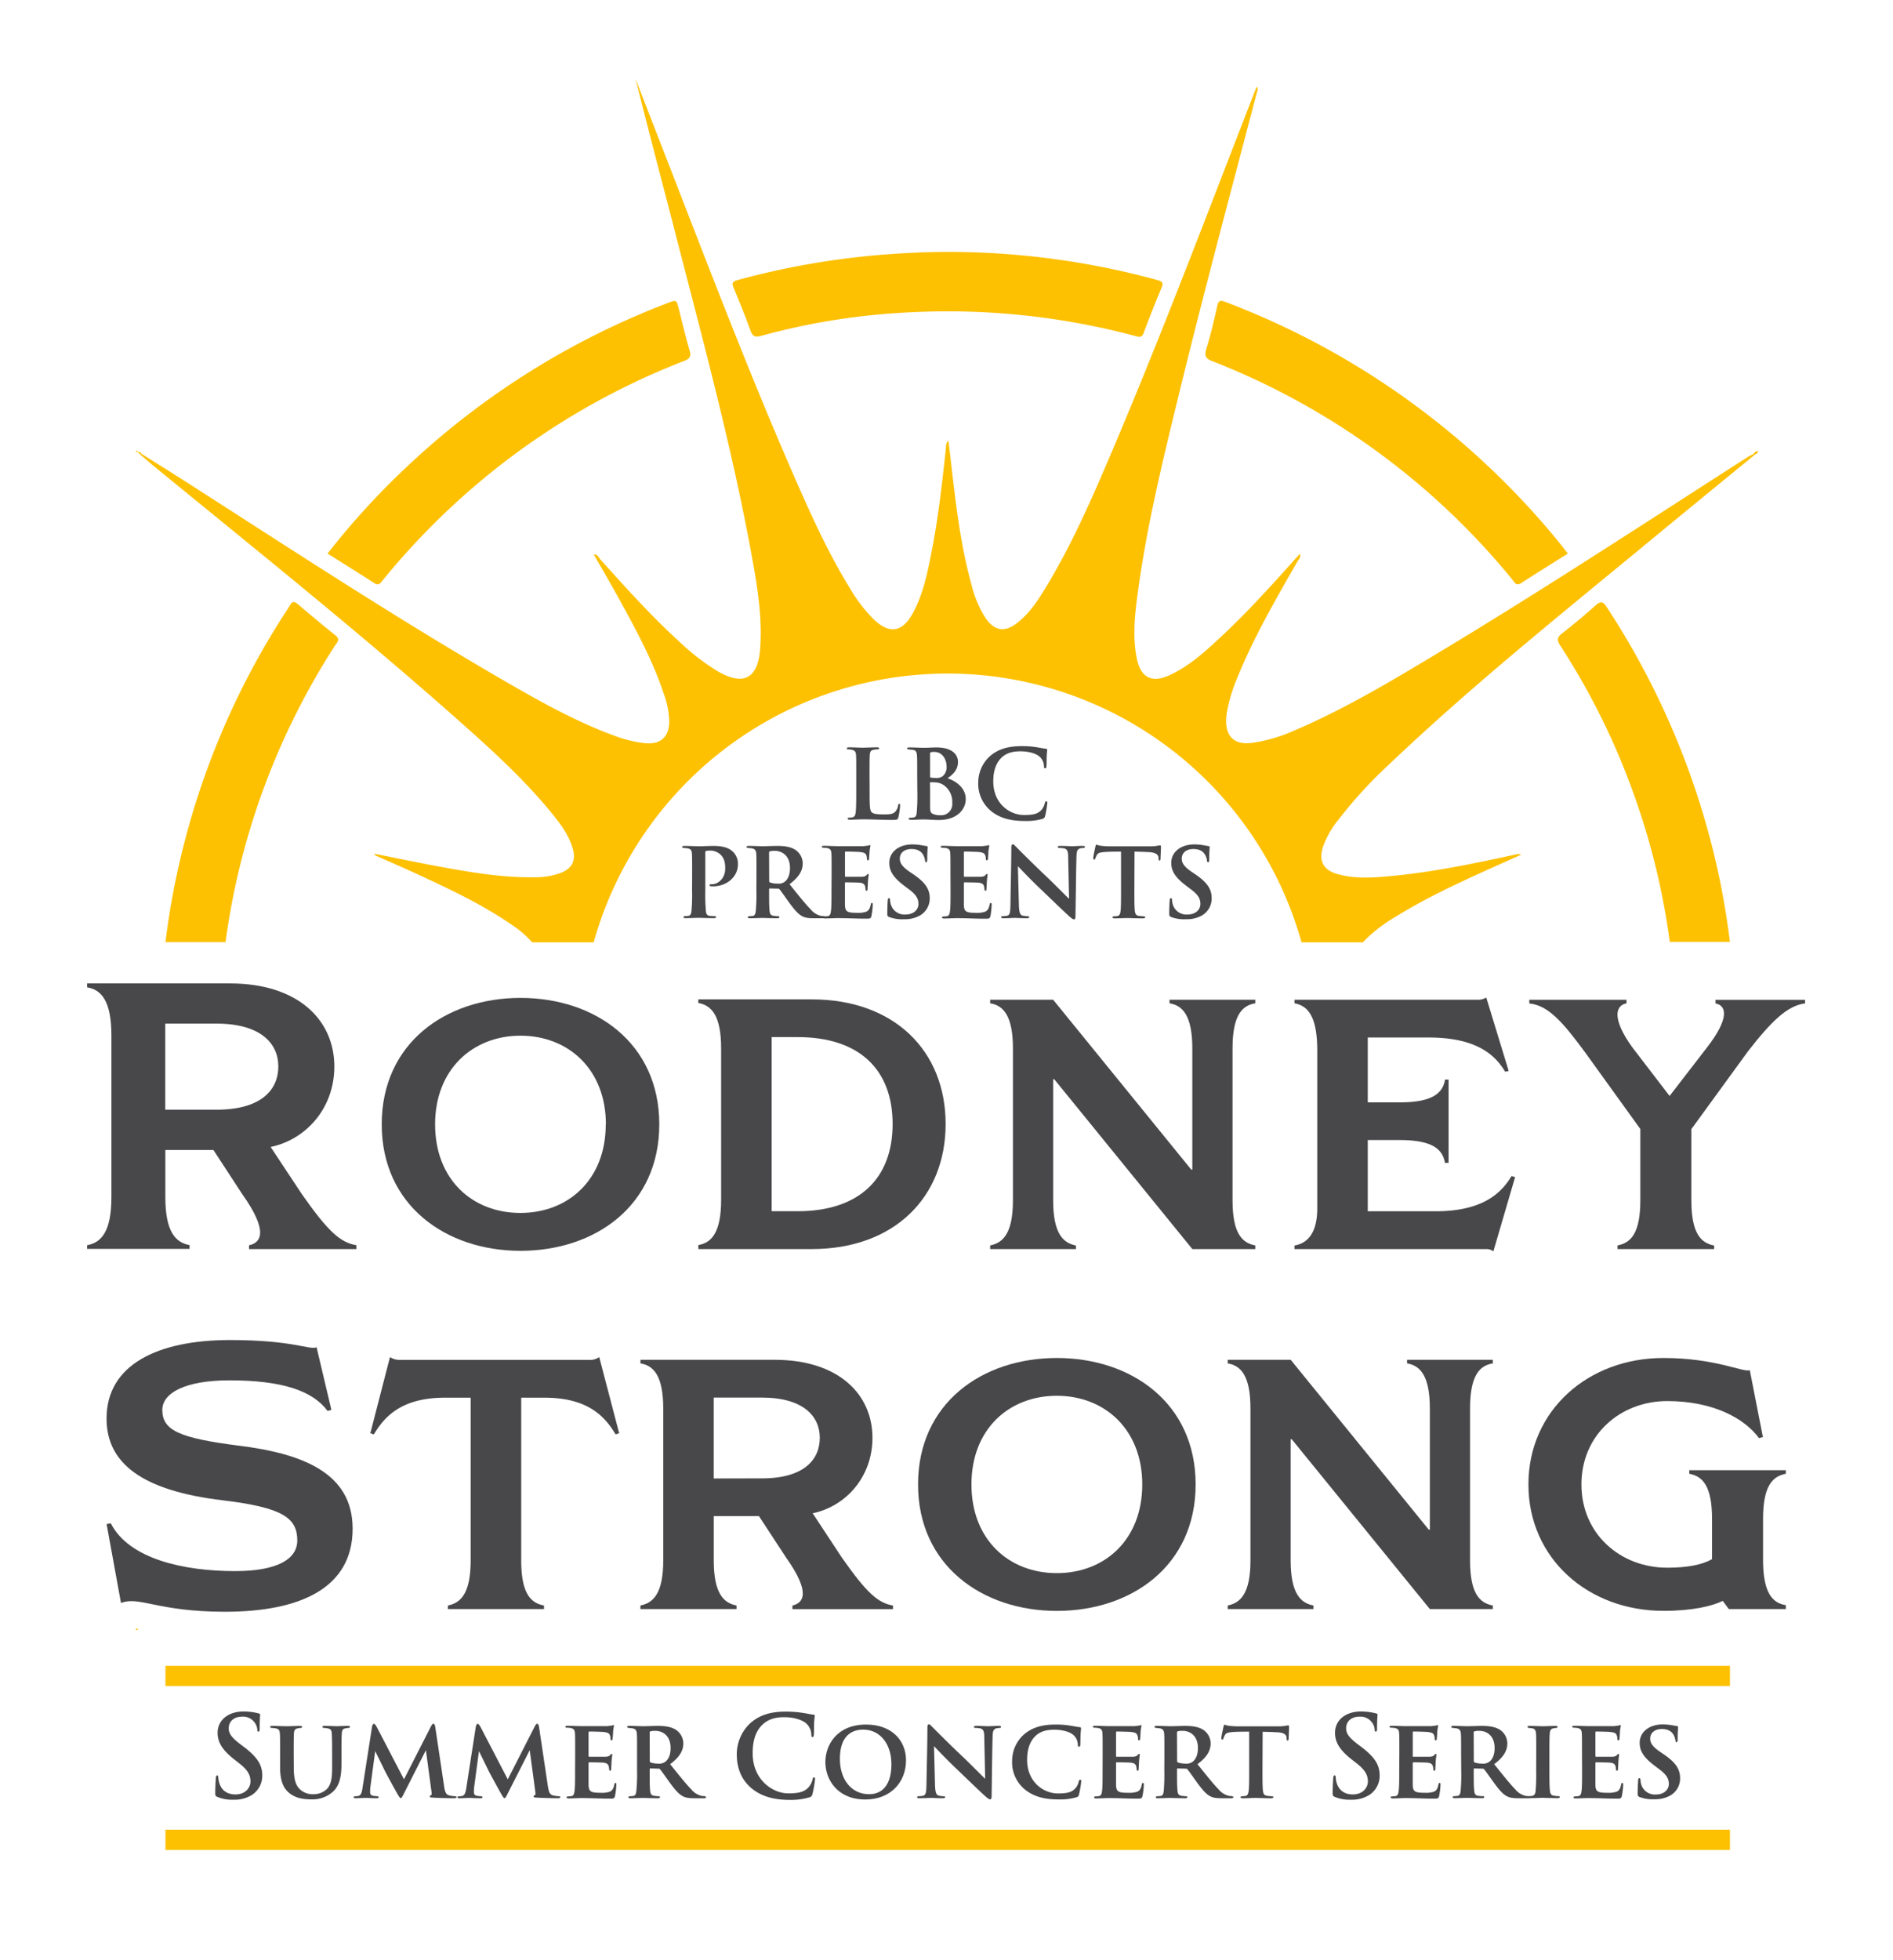 <svg xmlns="http://www.w3.org/2000/svg" viewBox="0 0 733.94 759.48"><defs><style>.cls-1{fill:#fdc102;}.cls-2{fill:#48484a;}</style></defs><g id="Layer_1" data-name="Layer 1"><path class="cls-1" d="M680,175.77a1.54,1.54,0,0,1,1.66-.92c-.09.84-.8,1-1.32,1.33Z"/><path class="cls-1" d="M367.37,97.6a308.34,308.34,0,0,1,81.23,10.88c2.12.59,2.58,1.1,1.68,3.22-2.42,5.65-4.64,11.4-6.82,17.16-.6,1.59-1.23,1.91-2.92,1.45A281.16,281.16,0,0,0,353.31,121,263.7,263.7,0,0,0,295,130.17c-2.37.65-3.19.1-4-2-2-5.58-4.29-11.1-6.54-16.6-.65-1.59-.79-2.38,1.31-3a308.26,308.26,0,0,1,56-9.85C350.33,98.06,358.84,97.6,367.37,97.6Z"/><path class="cls-1" d="M607.87,214.51c-6.11,3.85-12.14,7.56-18.06,11.42-2,1.27-2.55-.23-3.4-1.27A283.26,283.26,0,0,0,470.16,140c-2.64-1-3.33-2-2.46-4.81,1.71-5.47,3-11.08,4.27-16.69.47-2.14,1.23-2.23,3.06-1.53a307.52,307.52,0,0,1,130.26,94.2C606.12,212.24,606.92,213.3,607.87,214.51Z"/><path class="cls-1" d="M127,214.5a297.84,297.84,0,0,1,32-34.82,306.48,306.48,0,0,1,99.74-62.21c3.56-1.37,3.53-1.38,4.46,2.28,1.35,5.37,2.63,10.76,4.17,16.08.65,2.24.12,3.13-2.05,4a281.37,281.37,0,0,0-101.7,67.81q-8,8.32-15.31,17.3c-.85,1.05-1.48,2.14-3.21,1C139.12,222.07,133.09,218.35,127,214.5Z"/><path class="cls-1" d="M53.5,175.25l-1-.36c.08-.06.16-.17.25-.17.37,0,.82-.09.74.54Z"/><path class="cls-1" d="M54.47,176.19l-1-.94h0c.64-.36,1,0,1.33.51Z"/><path class="cls-1" d="M53.5,631c0,.48-.2.67-.65.58-.13,0-.24-.19-.36-.29l1-.3Z"/><path class="cls-1" d="M518.77,317.83a175.47,175.47,0,0,1,20.19-22c30.8-29.27,63.86-55.9,96.62-82.88q22.35-18.44,44.8-36.75l-.34-.41c-1,.54-2,1-2.94,1.63-41.07,26.33-81.87,53.1-123.77,78.13-16.66,10-33.4,19.78-51.3,27.43a61.1,61.1,0,0,1-16.8,4.91c-6.51.77-10-2.38-9.84-8.93a22.5,22.5,0,0,1,.31-3.06,61.13,61.13,0,0,1,3.89-12.95c6.37-15.76,14.87-30.42,23.29-45.12.51-.9,1.55-1.66,1.13-3.23-1,1-1.79,1.94-2.61,2.85-8.85,9.88-17.76,19.7-27.44,28.77-6.23,5.84-12.5,11.68-20.34,15.33-7,3.28-11.34,1.11-12.87-6.43-1.75-8.6-.72-17.22.43-25.77,3.29-24.35,9-48.22,14.8-72.06,9.85-40.61,20.71-81,31.3-121.36.18-.71.69-1.39,0-2.36-.34.82-.62,1.46-.88,2.11-17.95,46.11-35.39,92.41-54.75,138-7.88,18.52-15.85,37-26.36,54.25-3,4.92-6.2,9.73-10.79,13.36-4.93,3.91-8.94,3.27-12.47-1.93a42.32,42.32,0,0,1-5.35-12.72c-4.39-15.8-6.17-32-8.05-48.25-.28-2.42-.58-4.83-.92-7.72a3.87,3.87,0,0,0-.95,2.89c-1.46,13.37-2.93,26.75-5.52,40-1.64,8.37-3.29,16.77-7.49,24.33-4,7.14-8.91,7.83-14.89,2.21a57.94,57.94,0,0,1-9.19-11.93c-8.18-13.22-14.63-27.33-20.87-41.52-18.62-42.41-35-85.7-51.81-128.84q-5.3-13.62-10.56-27.25c5.13,20.64,10.61,41.15,15.9,61.72,10.73,41.65,22,83.17,29.58,125.55,2,11.13,3.64,22.33,2.79,33.7s-6.42,14.39-16.45,8.58a86.83,86.83,0,0,1-14.63-11.26c-11-10-20.88-21-30.79-32-.71-.79-1.17-2.26-2.59-1.94,3.09,5.39,6.21,10.69,9.18,16.08,6.73,12.24,13.49,24.46,17.92,37.79a34.45,34.45,0,0,1,2.13,10.53c.08,6.2-3.33,9.32-9.54,8.65a47.6,47.6,0,0,1-11.07-2.63c-15.53-5.62-29.85-13.71-44.06-21.94-41.69-24.17-82-50.61-122.54-76.59-5.78-3.7-11.63-7.32-17.44-11l-.35.42c1.56,1.33,3.1,2.68,4.69,4,40,32.74,80.39,65,119.05,99.32,12.45,11.05,24.78,22.25,35.39,35.17,3.52,4.29,6.92,8.7,8.48,14.17,1.3,4.55-.22,7.6-4.61,9.34a28,28,0,0,1-10,1.71c-12.3.21-24.36-1.8-36.38-4-8.67-1.59-17.29-3.4-26-5.13.38.83,1.11,1,1.74,1.24,5.06,2.26,10.15,4.46,15.18,6.79,12.68,5.86,25.32,11.8,36.84,19.82a38.46,38.46,0,0,1,7.49,6.5h23.84a142.47,142.47,0,0,1,274.44,0h23.83c.28-.31.55-.63.86-.95a58.39,58.39,0,0,1,11.74-8.94c13.13-8.14,27.21-14.42,41.26-20.74l7.49-3.34a3,3,0,0,0-1.94-.13c-16.86,3.67-33.74,7.21-51,8.63-6.16.5-12.33.74-18.36-1-5.44-1.57-7.25-5-5.62-10.34A34.94,34.94,0,0,1,518.77,317.83Z"/><path class="cls-1" d="M633.53,308a277.82,277.82,0,0,1,13.87,57h23.32c-1.16-9.32-2.73-18.65-4.77-27.92a305.84,305.84,0,0,0-43-101.83c-1.43-2.2-2.37-2.41-4.35-.64-4.21,3.77-8.55,7.41-13,10.84-2,1.56-2,2.66-.68,4.69A275.14,275.14,0,0,1,633.53,308Z"/><path class="cls-1" d="M87.44,365.08a280.67,280.67,0,0,1,42.49-115c.78-1.21,2.13-2.29.16-3.85-5-4-9.85-8.08-14.71-12.19-1.22-1-2-1.1-2.88.38-1.19,2-2.58,4-3.83,6A302.83,302.83,0,0,0,64.15,365.08Z"/><path class="cls-2" d="M337.16,306.89c0,4.58,0,7.16.79,7.81.61.61,1.57.87,4.62.87,2,0,3.49,0,4.49-1a4.43,4.43,0,0,0,1.13-2.4c.09-.34.13-.69.44-.69s.35.3.35.74a30.41,30.41,0,0,1-.66,4.49c-.26.87-.43,1-2.35,1-3.88,0-7.41-.22-11.51-.22-1.57,0-3.19.14-5,.14-.53,0-.83-.14-.83-.4s.21-.35.65-.39a7.23,7.23,0,0,0,1.22-.13c.92-.22,1.18-.92,1.31-2.36s.17-4.31.17-7.5v-6.54c0-5.67,0-6.54-.08-7.72s-.39-1.78-1.57-2.05a9.38,9.38,0,0,0-1.31-.17c-.44,0-.7-.13-.7-.39s.31-.4.92-.4c1.83,0,4.18.14,5.32.14.83,0,4-.14,5.45-.14.61,0,.83.14.83.4s-.22.39-.74.39a8.29,8.29,0,0,0-1.44.17c-1.05.18-1.36.79-1.44,2.1s-.09,2-.09,7.76Z"/><path class="cls-2" d="M355.61,300.35c0-5.58,0-6.5-.09-7.67s-.39-2-1.66-2.14c-.3,0-1-.09-1.44-.13s-.7-.18-.7-.44.31-.35.83-.35c2.1,0,4.41.14,5.41.14,2,0,3.66-.14,5-.14,7.15,0,8.46,3.58,8.46,5.59,0,3.05-1.87,4.84-4.05,6.36,3.31,1.09,7.06,3.75,7.06,8.07,0,4-3.36,8.11-10.51,8.11-1.7,0-4-.22-5.84-.22-1.57,0-3.19.14-5,.14-.48,0-.74-.14-.74-.4s.13-.39.66-.39a9.22,9.22,0,0,0,1.35-.13c.7-.17,1-.83,1.09-2a76.92,76.92,0,0,0,.22-8.07Zm5,.57c0,.3.13.39.3.39a10.13,10.13,0,0,0,1.92.13,3.88,3.88,0,0,0,2.7-.7A4.57,4.57,0,0,0,367,297c0-2.57-1.49-5.63-4.76-5.63a5,5,0,0,0-1.26.09c-.26.09-.39.22-.39.66Zm0,5.23c0,1.75,0,4.15,0,6,0,2.22.09,2.83,1.27,3.31a7.09,7.09,0,0,0,2.74.44,4.29,4.29,0,0,0,4.58-4.67,7.87,7.87,0,0,0-3.4-7.06,6.11,6.11,0,0,0-3.27-1c-.7-.05-1.18-.05-1.74-.05-.14,0-.22.09-.22.27Z"/><path class="cls-2" d="M384.08,314.13a13.62,13.62,0,0,1-4.8-10.94A13.79,13.79,0,0,1,383.82,293c2.88-2.48,6.58-3.88,12.25-3.88a34.52,34.52,0,0,1,5.59.39c1.48.22,2.61.48,3.79.61.39,0,.57.22.57.44s-.09.83-.18,2.14,0,3.35-.13,4.14c0,.57-.13.87-.48.87s-.48-.3-.48-.83a5,5,0,0,0-1.44-3.44c-1.26-1.35-4.18-2.31-7.72-2.31-3.18,0-5.32.74-7,2.18-2.66,2.4-3.49,5.84-3.49,9.5,0,8.6,6.41,13,11.9,13,3.4,0,5.32-.35,6.81-2a5.8,5.8,0,0,0,1.26-2.53c.18-.66.31-.79.61-.79s.39.27.39.57a37.57,37.57,0,0,1-.87,5.15c-.17.65-.35.82-1,1.09a22.18,22.18,0,0,1-6.85.82C392.15,318.14,387.66,317.14,384.08,314.13Z"/><path class="cls-2" d="M268.35,338.51c0-5.32,0-6.54-.09-7.76s-.43-1.79-1.57-2a10.59,10.59,0,0,0-1.52-.17c-.4,0-.66-.14-.66-.4s.26-.39.87-.39c2,0,4.63.13,5.63.13,1.61,0,3.84-.13,5.63-.13,4.84,0,6.58,1.35,7.58,2.31a6.38,6.38,0,0,1,1.88,4.84c0,4.8-4.28,8.51-9.68,8.51a5.44,5.44,0,0,1-.88-.05c-.17-.08-.48-.17-.48-.43s.31-.35,1.05-.35c2.36,0,5.06-2.31,5.06-6,0-1.48,0-3.92-2.05-5.67a5.88,5.88,0,0,0-3.92-1.35,5.72,5.72,0,0,0-1.4.13c-.22,0-.35.26-.35.74v14.61a73.63,73.63,0,0,0,.22,7.81c.09,1.09.35,1.87,1.48,2A15.69,15.69,0,0,0,277,355c.48,0,.65.17.65.35s-.3.43-.7.43c-2.57,0-5.32-.13-6.19-.13s-3.49.13-5,.13c-.48,0-.74-.13-.74-.39s.17-.39.65-.39,1-.05,1.35-.13c.74-.18,1-.92,1.09-2.1a70.68,70.68,0,0,0,.22-7.76Z"/><path class="cls-2" d="M293.29,338.51c0-5.67,0-6.5-.08-7.68s-.44-1.87-1.62-2.09c-.48-.09-1-.13-1.48-.17s-.66-.14-.66-.4.27-.39.83-.39c2,0,4.63.13,5.37.13,1.17,0,4.27-.13,5.58-.13,2.62,0,5.19.26,7.15,1.53a6.39,6.39,0,0,1,2.84,5.19c0,2.79-1.31,5.27-5.11,8.11,3.23,4,5.93,7.45,8.2,9.77a7.33,7.33,0,0,0,4.23,2.57c.39,0,.7,0,1,.09s.53.17.53.35-.26.43-.74.43h-3.67c-2.53,0-3.62-.26-4.71-.83-1.52-.83-3-2.53-5-5.27-1.57-2.18-3.18-4.5-3.75-5.15a.72.72,0,0,0-.61-.22l-3.09-.09a.28.28,0,0,0-.31.31v.78c0,3.36,0,5.94.17,7.46.09,1.09.35,1.92,1.53,2.05a14.17,14.17,0,0,0,1.83.18c.35,0,.48.17.48.35s-.26.43-.74.43c-2.31,0-5.36-.13-5.93-.13s-3.31.13-4.84.13c-.48,0-.74-.13-.74-.39s.17-.39.61-.39a12.74,12.74,0,0,0,1.39-.13c.75-.18,1-1,1.09-2.1a70.68,70.68,0,0,0,.22-7.76Zm4.93,2.83c0,.35.09.53.35.61a8.61,8.61,0,0,0,2.92.44,3.9,3.9,0,0,0,2.66-.65c1.09-.79,2.14-2.4,2.14-5.37,0-5.27-3.62-6.67-5.8-6.67a6.88,6.88,0,0,0-2,.17c-.22.09-.31.22-.31.53Z"/><path class="cls-2" d="M322.42,338.51c0-5.67,0-6.67-.09-7.89s-.39-1.71-1.57-2c-.34-.08-.95-.08-1.48-.13s-.65-.13-.65-.39.26-.35.87-.35c1.83,0,3.58.13,5.49.13,1.18,0,9.16,0,9.86,0l1.74-.22a4.91,4.91,0,0,1,.62-.17c.21,0,.26.17.26.34a15.57,15.57,0,0,0-.35,2.36c-.05.7-.09,1.44-.18,2.57,0,.22-.08.61-.43.61s-.35-.22-.4-.69a3.22,3.22,0,0,0-.21-1.23c-.26-.69-.61-1.09-2.49-1.3-.74-.09-4.66-.18-5.54-.18-.17,0-.26.13-.26.39v9c0,.26,0,.39.26.39.92,0,5.11,0,6.06,0s1.66-.22,2-.61.44-.48.61-.48.26.09.26.3-.17,1.09-.3,2.88c0,.74-.13,2.31-.13,2.62s-.05.7-.4.7-.39-.4-.39-.61a9,9,0,0,0-.13-1c-.22-.83-.65-1.39-2.18-1.52-.78-.09-4.45-.13-5.41-.13-.22,0-.26.17-.26.39v2.83c0,1.27,0,4.32,0,5.46.09,2.57.66,3.13,4.67,3.13a10.06,10.06,0,0,0,3.57-.43c1-.48,1.44-1.22,1.75-2.79.08-.4.17-.61.48-.61s.3.35.3.74a26.3,26.3,0,0,1-.52,4.36c-.26,1-.61,1-2.05,1-3.79,0-7.06-.22-10.95-.22-1.57,0-3.14.13-5,.13q-.78,0-.78-.39c0-.18.13-.39.65-.39a13.18,13.18,0,0,0,1.35-.13c.79-.18,1-1,1.14-2.32.17-1.52.17-4.36.17-7.54Z"/><path class="cls-2" d="M344.75,355.34c-.61-.26-.74-.52-.74-1.26,0-2.23.13-4.41.17-5.06s.17-1,.48-1,.39.3.44.61a6.5,6.5,0,0,0,.26,1.74,5.49,5.49,0,0,0,5.67,4c3.49,0,5.06-2.14,5.06-4.06,0-1.74-.53-3.4-3.75-5.76l-1.84-1.39c-4.31-3.27-5.71-5.76-5.71-8.81,0-4.1,3.53-7.15,9-7.15a21.4,21.4,0,0,1,3.89.39c.61.09,1.13.22,1.57.26s.43.22.43.48c0,.61-.17,1.66-.17,4.62,0,.83-.13,1.14-.44,1.14s-.39-.26-.43-.74a5.73,5.73,0,0,0-.88-2.36c-.65-1-1.87-2-4.36-2-2.88,0-4.53,1.57-4.53,3.71,0,1.61.78,3.05,3.92,5.19l1.22.82c4.89,3.32,6.46,5.89,6.46,9.42a7.6,7.6,0,0,1-3.75,6.59,11.91,11.91,0,0,1-6.2,1.48A14.14,14.14,0,0,1,344.75,355.34Z"/><path class="cls-2" d="M368.51,338.51c0-5.67,0-6.67-.08-7.89s-.4-1.71-1.57-2c-.35-.08-1-.08-1.49-.13s-.65-.13-.65-.39.26-.35.87-.35c1.83,0,3.58.13,5.5.13,1.17,0,9.15,0,9.85,0l1.75-.22a4.38,4.38,0,0,1,.61-.17c.21,0,.26.17.26.34a15.57,15.57,0,0,0-.35,2.36c0,.7-.09,1.44-.17,2.57,0,.22-.09.61-.44.61s-.35-.22-.39-.69a3.08,3.08,0,0,0-.22-1.23c-.26-.69-.61-1.09-2.49-1.3-.74-.09-4.66-.18-5.54-.18-.17,0-.26.13-.26.39v9c0,.26.05.39.26.39.92,0,5.11,0,6.07,0s1.65-.22,2-.61.44-.48.61-.48.26.09.26.3-.17,1.09-.3,2.88c0,.74-.13,2.31-.13,2.62s-.05.7-.39.7-.4-.4-.4-.61a9,9,0,0,0-.13-1c-.22-.83-.65-1.39-2.18-1.52-.78-.09-4.45-.13-5.41-.13-.21,0-.26.17-.26.39v2.83c0,1.27,0,4.32,0,5.46.09,2.57.66,3.13,4.67,3.13a10,10,0,0,0,3.57-.43c1-.48,1.44-1.22,1.75-2.79.09-.4.17-.61.48-.61s.3.35.3.74A26.3,26.3,0,0,1,384,355c-.26,1-.61,1-2.05,1-3.79,0-7.06-.22-10.94-.22-1.58,0-3.15.13-5,.13q-.78,0-.78-.39c0-.18.13-.39.65-.39a12.63,12.63,0,0,0,1.35-.13c.79-.18,1-1,1.14-2.32.17-1.52.17-4.36.17-7.54Z"/><path class="cls-2" d="M392.1,328.52c0-.83.13-1.35.57-1.35s.74.44,1.4,1.09,5.8,5.89,12,11.73c2.84,2.7,7.72,7.68,8.42,8.29l-.35-16.14c0-2.22-.35-3-1.4-3.36a10.3,10.3,0,0,0-2-.21c-.48,0-.65-.22-.65-.44s.43-.35,1-.35c1.92,0,3.88.13,4.84.13.48,0,2.05-.13,3.88-.13.48,0,.83.09.83.39s-.18.4-.66.4a8.3,8.3,0,0,0-1.09.13c-1.13.3-1.48,1-1.52,3.14-.18,5.58-.26,15.3-.4,23.07,0,1-.21,1.35-.56,1.35s-1.05-.48-1.88-1.22c-2.44-2.23-7.11-6.72-10.73-10.21-3.83-3.57-8.11-8.11-9.15-9.2l.39,15.13c.09,2.84.52,3.75,1.31,4a8.42,8.42,0,0,0,2.05.27c.39,0,.65.13.65.35s-.35.43-.87.43c-2.27,0-3.8-.13-4.8-.13-.48,0-2.48.13-4.36.13-.48,0-.83,0-.83-.39s.22-.39.61-.39a12.36,12.36,0,0,0,1.66-.18c1.09-.3,1.26-1.26,1.31-4.49C391.89,342.52,392.1,333.41,392.1,328.52Z"/><path class="cls-2" d="M439.81,345.05c0,3.31,0,6.24.17,7.85.14,1,.35,1.83,1.53,2,.52.09,1.31.13,1.88.18s.65.17.65.35-.26.43-.78.43c-2.53,0-5.19-.13-6.15-.13s-3.54.13-5,.13c-.52,0-.78-.17-.78-.43s.17-.35.65-.35a12.28,12.28,0,0,0,1.31-.13c.83-.18,1.05-1,1.18-2.05.17-1.57.17-4.36.17-7.81V330c-1.44,0-4.32,0-6.06.13-2.23.18-2.88.35-3.4,1.31a11,11,0,0,0-.53,1.22c-.08.26-.21.44-.43.44s-.35-.22-.35-.66c0-.78.74-3.88.83-4.36s.22-.78.43-.78a9.61,9.61,0,0,0,1.62.43,35.39,35.39,0,0,0,3.92.22h15.44a15.49,15.49,0,0,0,2.62-.22c.56-.08.87-.17,1.09-.17s.3.22.3.87-.17,3.45-.17,4.41c-.05.39-.13.61-.39.61s-.35-.22-.4-.74c0-.14,0-.31,0-.48-.09-1-1-2-4.23-2.05-1.05-.09-2.66-.13-5.06-.18Z"/><path class="cls-2" d="M454.07,355.34c-.61-.26-.74-.52-.74-1.26,0-2.23.13-4.41.17-5.06s.18-1,.48-1,.39.3.44.61a6.5,6.5,0,0,0,.26,1.74,5.49,5.49,0,0,0,5.67,4c3.49,0,5.06-2.14,5.06-4.06,0-1.74-.53-3.4-3.75-5.76l-1.83-1.39c-4.32-3.27-5.72-5.76-5.72-8.81,0-4.1,3.54-7.15,9-7.15a21.37,21.37,0,0,1,3.88.39c.61.09,1.13.22,1.57.26s.43.22.43.48c0,.61-.17,1.66-.17,4.62,0,.83-.13,1.14-.44,1.14s-.39-.26-.43-.74a5.84,5.84,0,0,0-.87-2.36c-.66-1-1.88-2-4.37-2-2.87,0-4.53,1.57-4.53,3.71,0,1.61.78,3.05,3.92,5.19l1.22.82c4.89,3.32,6.46,5.89,6.46,9.42a7.6,7.6,0,0,1-3.75,6.59,11.88,11.88,0,0,1-6.19,1.48A14.19,14.19,0,0,1,454.07,355.34Z"/><rect class="cls-1" x="64.15" y="645.49" width="606.57" height="7.85"/><rect class="cls-1" x="64.15" y="708.98" width="606.57" height="7.85"/><path class="cls-2" d="M84.29,696.29c-.7-.31-.83-.53-.83-1.49,0-2.39.17-5,.22-5.71s.17-1.13.52-1.13.43.39.43.74a9.09,9.09,0,0,0,.4,2.22c1,3.23,3.53,4.41,6.23,4.41,3.93,0,5.85-2.66,5.85-5,0-2.14-.66-4.15-4.28-7l-2-1.57c-4.8-3.75-6.46-6.8-6.46-10.34,0-4.79,4-8.24,10.08-8.24a24.14,24.14,0,0,1,4,.35c.74.13,1.31.26,1.79.39s.61.22.61.53c0,.56-.18,1.83-.18,5.23,0,1-.13,1.31-.48,1.31s-.43-.26-.43-.79a5.3,5.3,0,0,0-1.14-2.88,5.54,5.54,0,0,0-4.75-2.13c-3.23,0-5.19,1.87-5.19,4.49,0,2,1,3.53,4.62,6.28l1.22.92c5.28,4,7.16,7,7.16,11.12a8.79,8.79,0,0,1-4.1,7.58,12.59,12.59,0,0,1-6.94,1.79A15,15,0,0,1,84.29,696.29Z"/><path class="cls-2" d="M113.9,684.77c0,5.37,1,7.59,3,9.08a7.18,7.18,0,0,0,4.58,1.39,7.36,7.36,0,0,0,5.11-1.87c2.13-2,2.18-5.46,2.18-9.25V679.5c0-5.58-.09-6.5-.13-7.68s-.31-1.87-1.57-2.09a9.89,9.89,0,0,0-1.4-.18c-.44,0-.65-.13-.65-.39s.21-.39.82-.39c2,0,4.41.13,4.54.13.52,0,2.92-.13,4.49-.13.57,0,.83.13.83.39s-.22.39-.7.39a6.14,6.14,0,0,0-1.13.18c-1,.17-1.27.74-1.35,2s-.13,2.14-.13,7.72v3.92c0,4.15-.4,8.55-3.71,11.25a11.9,11.9,0,0,1-8,2.62c-2.27,0-5.93-.22-8.64-2.57-2-1.66-3.44-4.36-3.44-9.77V679.5c0-5.67,0-6.54-.09-7.76s-.35-1.75-1.53-2a13.47,13.47,0,0,0-1.57-.18c-.43,0-.69-.17-.69-.43s.3-.35.91-.35c2,0,4.63.13,5.63.13.83,0,3.66-.13,5-.13.61,0,.88.13.88.39s-.27.39-.66.39-.7.09-1.13.18c-1,.17-1.35.83-1.4,2.09s-.08,2.27-.08,7.68Z"/><path class="cls-2" d="M172.16,692c.34,2.32.74,3.32,1.87,3.67a11.13,11.13,0,0,0,2.36.35c.39,0,.65.13.65.35s-.44.43-1,.43c-1.4,0-6.28-.09-8.33-.26-.83,0-1.09-.17-1.09-.39a.57.57,0,0,1,.43-.48c.31-.13.4-.44.22-1.62l-2.14-15.87-8.37,16.48c-.87,1.79-1.09,2.1-1.39,2.1s-.75-.7-1.44-1.92c-1-1.75-3.93-7.11-4.58-8.37-.39-.83-2.66-5.41-3.88-7.94l-1.88,14a16.73,16.73,0,0,0-.09,2,1.25,1.25,0,0,0,1.14,1.31c.7.13,1.18.13,1.61.18s.57.17.57.35c0,.34-.31.43-.87.43-1.66,0-3.41-.13-4.23-.13s-2.66.13-3.93.13c-.35,0-.65-.09-.65-.43,0-.18.21-.35.61-.35s.61,0,1.13-.09c1.14-.22,1.44-1.57,1.66-3.05l3.71-23.81c.17-.75.39-1.1.69-1.1s.57.22,1.14,1.23l10.55,20.27,10.47-20.54c.39-.61.56-1,.91-1s.61.4.74,1.23Z"/><path class="cls-2" d="M212.4,692c.35,2.32.75,3.32,1.88,3.67a11.14,11.14,0,0,0,2.35.35c.4,0,.66.13.66.35s-.44.43-1,.43c-1.4,0-6.28-.09-8.33-.26-.83,0-1.09-.17-1.09-.39a.57.57,0,0,1,.43-.48c.31-.13.39-.44.22-1.62l-2.14-15.87L197,694.67c-.87,1.79-1.09,2.1-1.4,2.1s-.74-.7-1.43-1.92c-1-1.75-3.93-7.11-4.58-8.37-.4-.83-2.66-5.41-3.89-7.94l-1.87,14a16.73,16.73,0,0,0-.09,2,1.25,1.25,0,0,0,1.14,1.31c.69.13,1.17.13,1.61.18s.57.17.57.35c0,.34-.31.43-.88.43-1.65,0-3.4-.13-4.23-.13s-2.66.13-3.92.13c-.35,0-.65-.09-.65-.43,0-.18.21-.35.61-.35s.61,0,1.13-.09c1.13-.22,1.44-1.57,1.66-3.05l3.7-23.81c.18-.75.4-1.1.7-1.1s.57.22,1.14,1.23l10.55,20.27,10.47-20.54c.39-.61.56-1,.91-1s.61.4.74,1.23Z"/><path class="cls-2" d="M223,679.5c0-5.67,0-6.67-.08-7.9s-.4-1.7-1.57-2a11.32,11.32,0,0,0-1.49-.13c-.43,0-.65-.13-.65-.39s.26-.35.87-.35c1.83,0,3.58.13,5.5.13,1.17,0,9.15,0,9.85,0l1.75-.22a4.38,4.38,0,0,1,.61-.17c.21,0,.26.17.26.34a15.57,15.57,0,0,0-.35,2.36c0,.7-.09,1.44-.18,2.57,0,.22-.08.61-.43.61s-.35-.22-.39-.7a3.07,3.07,0,0,0-.22-1.22c-.26-.69-.61-1.09-2.49-1.3-.74-.09-4.66-.18-5.54-.18-.17,0-.26.13-.26.39v9c0,.26.05.39.26.39.92,0,5.11,0,6.07,0s1.65-.22,2-.61.44-.48.61-.48.26.09.26.3-.17,1.09-.3,2.88c0,.74-.13,2.31-.13,2.62s-.05.7-.39.7-.4-.4-.4-.61a9,9,0,0,0-.13-1c-.22-.83-.65-1.39-2.18-1.52-.78-.09-4.45-.13-5.41-.13-.21,0-.26.17-.26.39v2.83c0,1.27,0,4.32,0,5.45.09,2.58.66,3.14,4.67,3.14a10,10,0,0,0,3.57-.43c1-.48,1.44-1.22,1.75-2.79.09-.4.17-.61.48-.61s.3.35.3.74a26.3,26.3,0,0,1-.52,4.36c-.26,1-.61,1-2,1-3.79,0-7.06-.22-11-.22-1.57,0-3.14.13-5,.13q-.78,0-.78-.39c0-.18.13-.39.65-.39a10.24,10.24,0,0,0,1.35-.14c.79-.17,1-1,1.14-2.31.17-1.52.17-4.36.17-7.54Z"/><path class="cls-2" d="M247,679.5c0-5.67,0-6.5-.08-7.68s-.44-1.87-1.62-2.09c-.48-.09-1-.13-1.48-.18s-.66-.13-.66-.39.27-.39.83-.39c2,0,4.63.13,5.37.13,1.18,0,4.27-.13,5.58-.13,2.62,0,5.19.26,7.15,1.53a6.39,6.39,0,0,1,2.84,5.19c0,2.79-1.31,5.27-5.11,8.11,3.23,4,5.93,7.45,8.2,9.77a7.33,7.33,0,0,0,4.23,2.57c.39,0,.7,0,1,.09s.52.17.52.35-.26.43-.74.43h-3.67c-2.52,0-3.62-.26-4.71-.83-1.52-.83-3-2.53-5-5.27-1.57-2.18-3.18-4.5-3.75-5.15a.72.72,0,0,0-.61-.22l-3.09-.09a.28.28,0,0,0-.31.31v.79c0,3.35,0,5.93.17,7.45.09,1.09.35,1.92,1.53,2.05a14.17,14.17,0,0,0,1.83.18c.35,0,.48.17.48.35s-.26.43-.74.43c-2.31,0-5.36-.13-5.93-.13s-3.31.13-4.84.13c-.48,0-.74-.13-.74-.39s.17-.39.61-.39a10.21,10.21,0,0,0,1.39-.14c.75-.17,1-.95,1.09-2.09A70.78,70.78,0,0,0,247,686Zm4.93,2.83c0,.35.09.53.35.61a8.61,8.61,0,0,0,2.92.44,3.89,3.89,0,0,0,2.66-.66c1.09-.78,2.14-2.39,2.14-5.36,0-5.28-3.62-6.67-5.8-6.67a6.88,6.88,0,0,0-2,.17c-.22.09-.31.22-.31.53Z"/><path class="cls-2" d="M291.07,692.67c-4.28-3.75-5.41-8.64-5.41-12.87a16.44,16.44,0,0,1,5.1-11.95c3.14-2.87,7.29-4.62,13.78-4.62a43.36,43.36,0,0,1,6.33.44c1.65.22,3.18.61,4.49.74.48,0,.52.26.52.52s-.13.87-.22,2.4,0,3.84-.13,4.71c0,.65-.13,1.05-.52,1.05s-.44-.4-.44-1a6.22,6.22,0,0,0-1.7-4c-1.44-1.52-4.84-2.7-8.85-2.7-3.79,0-6.28,1-8.2,2.7-3.18,2.92-4,7.07-4,11.3,0,10.38,7.89,15.52,13.74,15.52,3.88,0,6.23-.43,8-2.44a7.34,7.34,0,0,0,1.48-2.88c.13-.7.22-.87.57-.87s.39.31.39.65a40.67,40.67,0,0,1-1,5.8,1.55,1.55,0,0,1-1.13,1.27,25.23,25.23,0,0,1-7.85,1C300.05,697.42,295,696.11,291.07,692.67Z"/><path class="cls-2" d="M320,682.81c0-6.54,4.36-14.56,15.83-14.56,9.6,0,15.44,5.88,15.44,13.86,0,8.51-6,15.18-15.79,15.18C324.56,697.29,320,689.4,320,682.81Zm25.6.7c0-7.89-4.53-13.3-10.9-13.3-4.27,0-9.07,2.18-9.07,11.34,0,7.59,4.14,13.69,11.38,13.69C339.69,695.24,345.62,694.15,345.62,683.51Z"/><path class="cls-2" d="M359.57,669.51c0-.83.14-1.35.57-1.35s.74.44,1.4,1.09,5.8,5.89,12,11.73c2.84,2.7,7.72,7.68,8.42,8.29l-.35-16.14c0-2.22-.35-3-1.39-3.36a11.42,11.42,0,0,0-2-.22c-.48,0-.65-.21-.65-.43s.43-.35,1-.35c1.92,0,3.88.13,4.84.13.48,0,2.05-.13,3.88-.13.48,0,.83.09.83.39s-.18.39-.66.39a10.49,10.49,0,0,0-1.09.14c-1.13.3-1.48,1-1.52,3.14-.18,5.58-.26,15.3-.39,23.06,0,1-.22,1.36-.57,1.36s-1.05-.48-1.88-1.22c-2.44-2.23-7.11-6.72-10.73-10.21-3.83-3.57-8.11-8.11-9.15-9.2l.39,15.13c.09,2.84.52,3.75,1.31,4a8.42,8.42,0,0,0,2,.27c.39,0,.65.13.65.35s-.35.43-.87.43c-2.27,0-3.79-.13-4.8-.13-.48,0-2.48.13-4.36.13-.48,0-.83,0-.83-.39s.22-.39.61-.39a12.36,12.36,0,0,0,1.66-.18c1.09-.3,1.27-1.26,1.31-4.49C359.36,683.51,359.57,674.4,359.57,669.51Z"/><path class="cls-2" d="M397.21,693.28a13.59,13.59,0,0,1-4.8-10.95,13.77,13.77,0,0,1,4.54-10.2c2.87-2.49,6.58-3.88,12.25-3.88a34.39,34.39,0,0,1,5.58.39c1.48.22,2.62.48,3.8.61.39,0,.56.22.56.44s-.08.82-.17,2.13-.05,3.36-.13,4.15c0,.56-.13.87-.48.87s-.48-.31-.48-.83a5.12,5.12,0,0,0-1.44-3.45c-1.27-1.35-4.19-2.31-7.72-2.31-3.18,0-5.32.74-7,2.18-2.66,2.4-3.49,5.85-3.49,9.51,0,8.59,6.41,13,11.91,13,3.4,0,5.32-.35,6.8-2a5.72,5.72,0,0,0,1.27-2.53c.17-.65.3-.78.61-.78s.39.26.39.57a37.23,37.23,0,0,1-.87,5.14,1.3,1.3,0,0,1-1,1.09,22,22,0,0,1-6.84.83C405.27,697.29,400.78,696.29,397.21,693.28Z"/><path class="cls-2" d="M427.51,679.5c0-5.67,0-6.67-.08-7.9s-.4-1.7-1.57-2a11.32,11.32,0,0,0-1.49-.13c-.43,0-.65-.13-.65-.39s.26-.35.87-.35c1.83,0,3.58.13,5.5.13,1.17,0,9.16,0,9.85,0l1.75-.22a4.8,4.8,0,0,1,.61-.17c.22,0,.26.17.26.34a15.57,15.57,0,0,0-.35,2.36c0,.7-.09,1.44-.17,2.57,0,.22-.09.61-.44.61s-.35-.22-.39-.7a3.07,3.07,0,0,0-.22-1.22c-.26-.69-.61-1.09-2.49-1.3-.74-.09-4.66-.18-5.54-.18-.17,0-.26.13-.26.39v9c0,.26.05.39.26.39.92,0,5.11,0,6.07,0s1.65-.22,2-.61.44-.48.61-.48.27.09.27.3-.18,1.09-.31,2.88c0,.74-.13,2.31-.13,2.62s-.05.7-.39.7-.4-.4-.4-.61a9,9,0,0,0-.13-1c-.22-.83-.65-1.39-2.18-1.52-.78-.09-4.45-.13-5.41-.13-.21,0-.26.17-.26.39v2.83c0,1.27,0,4.32,0,5.45.09,2.58.66,3.14,4.67,3.14a10.12,10.12,0,0,0,3.58-.43c1-.48,1.43-1.22,1.74-2.79.09-.4.17-.61.48-.61s.3.35.3.74a26.3,26.3,0,0,1-.52,4.36c-.26,1-.61,1-2.05,1-3.79,0-7.06-.22-10.94-.22-1.57,0-3.14.13-5,.13q-.78,0-.78-.39c0-.18.13-.39.65-.39a10.61,10.61,0,0,0,1.36-.14c.78-.17,1-1,1.13-2.31.17-1.52.17-4.36.17-7.54Z"/><path class="cls-2" d="M451.45,679.5c0-5.67,0-6.5-.08-7.68s-.44-1.87-1.62-2.09c-.48-.09-1-.13-1.48-.18s-.65-.13-.65-.39.26-.39.83-.39c2,0,4.62.13,5.36.13,1.18,0,4.27-.13,5.58-.13,2.62,0,5.19.26,7.15,1.53a6.39,6.39,0,0,1,2.84,5.19c0,2.79-1.31,5.27-5.1,8.11,3.22,4,5.93,7.45,8.19,9.77a7.36,7.36,0,0,0,4.23,2.57c.4,0,.7,0,1,.09s.52.17.52.35-.26.43-.74.43h-3.66c-2.53,0-3.62-.26-4.71-.83-1.53-.83-3-2.53-5-5.27-1.56-2.18-3.18-4.5-3.75-5.15a.72.72,0,0,0-.61-.22l-3.09-.09a.28.28,0,0,0-.31.31v.79c0,3.35,0,5.93.18,7.45.08,1.09.35,1.92,1.52,2.05a14.35,14.35,0,0,0,1.83.18c.35,0,.48.17.48.35s-.26.43-.74.43c-2.31,0-5.36-.13-5.93-.13s-3.31.13-4.84.13c-.48,0-.74-.13-.74-.39s.17-.39.61-.39a10.57,10.57,0,0,0,1.4-.14c.74-.17,1-.95,1.09-2.09a74.14,74.14,0,0,0,.21-7.76Zm4.93,2.83c0,.35.09.53.35.61a8.65,8.65,0,0,0,2.92.44,3.89,3.89,0,0,0,2.66-.66c1.09-.78,2.14-2.39,2.14-5.36,0-5.28-3.62-6.67-5.8-6.67a6.93,6.93,0,0,0-2,.17c-.22.09-.31.22-.31.53Z"/><path class="cls-2" d="M489.48,686c0,3.31,0,6.24.17,7.85.13,1,.35,1.83,1.53,2,.52.09,1.31.13,1.88.18s.65.17.65.35-.26.43-.79.43c-2.52,0-5.18-.13-6.14-.13s-3.54.13-5,.13c-.52,0-.78-.17-.78-.43s.17-.35.65-.35a9.93,9.93,0,0,0,1.31-.14c.83-.17,1-.95,1.18-2,.17-1.57.17-4.37.17-7.81V671c-1.44,0-4.32,0-6.06.13-2.23.18-2.88.35-3.4,1.31a9.41,9.41,0,0,0-.53,1.22c-.08.26-.22.44-.43.44s-.35-.22-.35-.66c0-.78.74-3.88.83-4.36s.21-.78.43-.78a9.61,9.61,0,0,0,1.62.43,35.39,35.39,0,0,0,3.92.22h15.44a15.49,15.49,0,0,0,2.62-.22c.56-.08.87-.17,1.09-.17s.3.22.3.87-.17,3.45-.17,4.41c-.05.39-.13.61-.4.61s-.34-.22-.39-.75c0-.13,0-.3,0-.47-.09-1-1-2-4.23-2-1.05-.09-2.66-.14-5.06-.18Z"/><path class="cls-2" d="M517.52,696.29c-.7-.31-.83-.53-.83-1.49,0-2.39.17-5,.22-5.71s.17-1.13.52-1.13.44.39.44.74a9,9,0,0,0,.39,2.22c1,3.23,3.53,4.41,6.23,4.41,3.93,0,5.85-2.66,5.85-5,0-2.14-.66-4.15-4.28-7l-2-1.57c-4.8-3.75-6.46-6.8-6.46-10.34,0-4.79,4-8.24,10.08-8.24a24.14,24.14,0,0,1,4,.35c.74.13,1.31.26,1.79.39s.61.22.61.53c0,.56-.18,1.83-.18,5.23,0,1-.13,1.31-.48,1.31s-.43-.26-.43-.79a5.3,5.3,0,0,0-1.14-2.88,5.52,5.52,0,0,0-4.75-2.13c-3.23,0-5.19,1.87-5.19,4.49,0,2,1,3.53,4.62,6.28l1.23.92c5.27,4,7.15,7,7.15,11.12a8.79,8.79,0,0,1-4.1,7.58,12.57,12.57,0,0,1-6.94,1.79A15,15,0,0,1,517.52,696.29Z"/><path class="cls-2" d="M542.55,679.5c0-5.67,0-6.67-.09-7.9s-.39-1.7-1.57-2a11.31,11.31,0,0,0-1.48-.13q-.66,0-.66-.39c0-.26.26-.35.87-.35,1.84,0,3.58.13,5.5.13,1.18,0,9.16,0,9.86,0l1.74-.22a5.3,5.3,0,0,1,.61-.17c.22,0,.26.17.26.34a15.57,15.57,0,0,0-.35,2.36c0,.7-.08,1.44-.17,2.57,0,.22-.09.61-.44.61s-.35-.22-.39-.7a3.07,3.07,0,0,0-.22-1.22c-.26-.69-.61-1.09-2.48-1.3-.75-.09-4.67-.18-5.54-.18-.18,0-.26.13-.26.39v9c0,.26,0,.39.26.39.91,0,5.1,0,6.06,0s1.66-.22,2-.61.43-.48.61-.48.26.09.26.3-.18,1.09-.31,2.88c0,.74-.13,2.31-.13,2.62s0,.7-.39.7-.39-.4-.39-.61-.05-.57-.13-1c-.22-.83-.66-1.39-2.18-1.52-.79-.09-4.45-.13-5.41-.13-.22,0-.26.17-.26.39v2.83c0,1.27,0,4.32,0,5.45.08,2.58.65,3.14,4.66,3.14a10.09,10.09,0,0,0,3.58-.43c1-.48,1.44-1.22,1.74-2.79.09-.4.18-.61.48-.61s.31.35.31.74a26.27,26.27,0,0,1-.53,4.36c-.26,1-.61,1-2,1-3.8,0-7.07-.22-11-.22-1.57,0-3.14.13-5,.13-.53,0-.79-.13-.79-.39s.13-.39.66-.39a10.63,10.63,0,0,0,1.35-.14c.78-.17,1-1,1.13-2.31.18-1.52.18-4.36.18-7.54Z"/><path class="cls-2" d="M566.49,679.5c0-5.67,0-6.5-.09-7.68s-.44-1.87-1.61-2.09c-.48-.09-1-.13-1.49-.18s-.65-.13-.65-.39.26-.39.83-.39c2,0,4.62.13,5.36.13,1.18,0,4.28-.13,5.58-.13,2.62,0,5.19.26,7.16,1.53a6.38,6.38,0,0,1,2.83,5.19c0,2.79-1.31,5.27-5.1,8.11,3.23,4,5.93,7.45,8.2,9.77a7.31,7.31,0,0,0,4.23,2.57c.39,0,.7,0,1,.09s.52.17.52.35-.26.43-.74.43h-3.66c-2.53,0-3.62-.26-4.71-.83-1.53-.83-3-2.53-5-5.27-1.57-2.18-3.19-4.5-3.75-5.15a.72.72,0,0,0-.61-.22l-3.1-.09a.28.28,0,0,0-.31.31v.79c0,3.35,0,5.93.18,7.45.09,1.09.35,1.92,1.53,2.05A14,14,0,0,0,575,696c.35,0,.48.17.48.35s-.26.43-.74.43c-2.32,0-5.37-.13-5.94-.13s-3.31.13-4.84.13c-.48,0-.74-.13-.74-.39s.18-.39.61-.39a10.57,10.57,0,0,0,1.4-.14c.74-.17,1-.95,1.09-2.09a70.78,70.78,0,0,0,.22-7.76Zm4.92,2.83c0,.35.09.53.35.61a8.67,8.67,0,0,0,2.93.44,3.93,3.93,0,0,0,2.66-.66c1.09-.78,2.13-2.39,2.13-5.36,0-5.28-3.62-6.67-5.8-6.67a7,7,0,0,0-2,.17c-.22.09-.31.22-.31.53Z"/><path class="cls-2" d="M595.62,679.5c0-5.67,0-6.54-.09-7.76s-.48-1.84-1.31-2a12,12,0,0,0-1.35-.18c-.39,0-.61-.13-.61-.43s.26-.35.87-.35c1.53,0,4.14.13,5.1.13s3.45-.13,4.93-.13c.52,0,.74.13.74.35s-.22.43-.61.43a10,10,0,0,0-1,.14c-1,.17-1.35.82-1.44,2.09s-.13,2.05-.13,7.72V686c0,3.49,0,6.32.22,7.89.08,1,.39,1.79,1.52,1.92a11.7,11.7,0,0,0,1.66.18c.48,0,.65.21.65.39s-.3.39-.74.39c-2.57,0-5.06-.13-6-.13-.74,0-3.36.13-4.89.13q-.78,0-.78-.39c0-.18.17-.39.65-.39a7.64,7.64,0,0,0,1.18-.14c.74-.17,1.09-.82,1.18-1.87a74.08,74.08,0,0,0,.22-8Z"/><path class="cls-2" d="M613.36,679.5c0-5.67,0-6.67-.08-7.9s-.4-1.7-1.57-2a11.32,11.32,0,0,0-1.49-.13c-.43,0-.65-.13-.65-.39s.26-.35.87-.35c1.83,0,3.58.13,5.5.13,1.18,0,9.16,0,9.85,0l1.75-.22a4.8,4.8,0,0,1,.61-.17c.22,0,.26.17.26.34a15.57,15.57,0,0,0-.35,2.36c0,.7-.09,1.44-.17,2.57,0,.22-.09.61-.44.61s-.35-.22-.39-.7a3.07,3.07,0,0,0-.22-1.22c-.26-.69-.61-1.09-2.49-1.3-.74-.09-4.66-.18-5.53-.18q-.27,0-.27.39v9c0,.26.05.39.27.39.91,0,5.1,0,6.06,0s1.65-.22,2-.61.44-.48.61-.48.27.09.27.3-.18,1.09-.31,2.88c0,.74-.13,2.31-.13,2.62s0,.7-.39.7-.4-.4-.4-.61a9,9,0,0,0-.13-1c-.21-.83-.65-1.39-2.18-1.52-.78-.09-4.44-.13-5.4-.13-.22,0-.27.17-.27.39v2.83c0,1.27,0,4.32,0,5.45.09,2.58.66,3.14,4.67,3.14a10.12,10.12,0,0,0,3.58-.43c1-.48,1.44-1.22,1.74-2.79.09-.4.17-.61.48-.61s.31.35.31.74a26.27,26.27,0,0,1-.53,4.36c-.26,1-.61,1-2,1-3.79,0-7.06-.22-10.94-.22-1.57,0-3.14.13-5,.13q-.78,0-.78-.39c0-.18.13-.39.65-.39a10.61,10.61,0,0,0,1.36-.14c.78-.17,1-1,1.13-2.31.17-1.52.17-4.36.17-7.54Z"/><path class="cls-2" d="M635.69,696.33c-.61-.26-.74-.52-.74-1.26,0-2.23.13-4.41.17-5.06s.18-1,.48-1,.4.3.44.61a6.5,6.5,0,0,0,.26,1.74,5.49,5.49,0,0,0,5.67,4c3.49,0,5.06-2.14,5.06-4.06,0-1.74-.53-3.4-3.75-5.76l-1.83-1.39c-4.32-3.27-5.72-5.76-5.72-8.81,0-4.1,3.54-7.15,9-7.15a21.37,21.37,0,0,1,3.88.39c.61.09,1.13.22,1.57.26a.41.41,0,0,1,.43.48c0,.61-.17,1.66-.17,4.62,0,.83-.13,1.14-.44,1.14s-.39-.26-.43-.74a5.84,5.84,0,0,0-.87-2.36c-.66-1-1.88-2-4.37-2-2.87,0-4.53,1.57-4.53,3.71,0,1.61.78,3.05,3.92,5.18l1.22.83c4.89,3.32,6.46,5.89,6.46,9.42a7.6,7.6,0,0,1-3.75,6.59,11.88,11.88,0,0,1-6.19,1.48A14.19,14.19,0,0,1,635.69,696.33Z"/><path class="cls-2" d="M33.79,482.5c5.44-1,9.4-5.15,9.4-18.64V401.25c0-13.56-4-17.8-9.4-18.64v-1.54H89.2c26.46,0,40.43,14.26,40.43,32.2,0,16.32-11.17,28.37-24.7,31.17L117,462.67c10.29,14.69,15,18.81,21.18,19.84V484H96.55v-1.46c4.56-1,7.8-5.15-2.64-19.84L82.74,445.6H64.1v18.23c0,13.55,4,17.64,9.4,18.64v1.46H33.79ZM83.91,430c17.5,0,24-7.79,24-16.76s-6.91-16.6-24-16.6H64.07V430Z"/><path class="cls-2" d="M148,435.68c0-31.46,24.83-49,53.8-49s53.81,17.52,53.81,49-24.83,49-53.81,49S148,467,148,435.68Zm86.91,0c0-21.38-14.62-34.36-33.11-34.36s-33.11,13-33.11,34.36S183.13,470,201.75,470,234.86,457.07,234.86,435.68Z"/><path class="cls-2" d="M270.75,482.45c5.09-.85,8.84-4.83,8.84-17.52V406.29c0-12.83-3.73-16.69-8.84-17.66v-1.38h44c31.87,0,51.88,19.87,51.88,48.29S346.64,484,314.77,484h-44Zm38.5-13.11c23.87,0,36.83-12.71,36.83-33.8s-12.93-33.67-36.83-33.67H299.18v67.47Z"/><path class="cls-2" d="M383.9,482.59c5.09-1,8.83-4.83,8.83-17.53V406.29c0-12.71-3.72-16.69-8.83-17.52v-1.38h24.42l53.53,65.81h.43V406.29c0-12.71-3.73-16.69-8.84-17.52v-1.38h33.25v1.38c-5.24.84-8.82,4.83-8.82,17.52v58.77c0,12.71,3.58,16.56,8.82,17.53V484H462.28l-53.54-65.81h-.42v46.9c0,12.71,3.73,16.56,8.83,17.53V484H383.9Z"/><path class="cls-2" d="M576.25,484H501.89v-1.38c5.08-.85,8.83-4.83,8.83-14.49V407.25c0-13.65-3.73-17.52-8.83-18.48v-1.38h70.77a6.37,6.37,0,0,0,3.59-.85L584.94,415l-1.38.28c-4.23-7.17-12-13.25-29.65-13.25H530.3v25.12h12.43c12.7,0,16.69-3.59,17.52-8.83h1.38v32.27h-1.42c-.84-5.24-4.83-8.83-17.52-8.83H530.3v27.6h26.22c17.66,0,25.26-6.48,29.53-13.66l1.38.41L579,484.88A4.49,4.49,0,0,0,576.25,484Z"/><path class="cls-2" d="M627.15,482.59c5.24-1,8.83-4.83,8.83-17.53V437.48l-21.39-29.66c-8.83-12-14.35-18.21-21.66-19V387.4h37.69v1.38c-4.41.85-5.66,6.08,2.21,17l14.49,18.9,14.48-18.76c8.69-11.18,7.74-16.28,3.31-17.11v-1.38h34.74v1.38c-6.9.85-13.11,7-22.08,18.49l-22,30.22v27.59c0,12.7,3.59,16.55,8.83,17.52V484H627.15Z"/><path class="cls-2" d="M46.91,621.15l-5.58-30.58,1.62-.3c7.06,13.82,28.22,18.52,48.21,18.52,16.46,0,24.1-4.7,24.1-11.86,0-8.82-5.73-12.78-28.95-15.58-31.16-3.71-45-14.3-45-31.67,0-21,20-30.43,47.92-30.43,24.69,0,30.87,4,33.51,2.8l5.74,24.24-1.47.44c-5.74-7.78-17.5-11.86-38.08-11.86-17,0-26,4.85-26,11.46,0,7.94,6.62,10.88,29.4,13.82,25.29,3.09,44.39,10.74,44.39,32.2,0,23.08-20.42,32.19-49.53,32.19C60.88,624.53,54,618.35,46.91,621.15Z"/><path class="cls-2" d="M173.66,622.11c5.08-1,8.82-4.83,8.82-17.52v-63h-9.93c-16.55,0-23.31,7-27.59,14.21l-1.38-.42,7.62-29.53a6.9,6.9,0,0,0,4.14,1.1h73.13a6,6,0,0,0,3.86-1.1l7.73,29.53-1.39.42c-4.27-7.18-11-14.21-27.59-14.21h-9v63c0,12.71,3.59,16.57,8.83,17.52v1.38H173.63Z"/><path class="cls-2" d="M248.31,622.11c5.08-1,8.84-4.83,8.84-17.52V545.82c0-12.71-3.73-16.69-8.84-17.52v-1.39h52c24.84,0,37.95,13.39,37.95,30.22,0,15.32-10.49,26.63-23.18,29.25l11.28,17.11c9.66,13.79,14.07,17.67,19.87,18.64v1.38h-39v-1.38c4.23-1,7.31-4.83-2.49-18.64l-10.48-16H276.73v17.1c0,12.71,3.73,16.57,8.83,17.52v1.38H248.28Zm47.05-49.25c16.42,0,22.48-7.31,22.48-15.73s-6.48-15.58-22.48-15.58H276.72V572.9Z"/><path class="cls-2" d="M355.94,575.21c0-31.46,24.83-49,53.81-49s53.81,17.52,53.81,49-24.84,49-53.81,49S355.94,606.52,355.94,575.21Zm86.93,0c0-21.39-14.64-34.36-33.12-34.36-18.64,0-33.11,13-33.11,34.36s14.48,34.36,33.11,34.36S442.87,596.59,442.87,575.21Z"/><path class="cls-2" d="M476,622.11c5.08-1,8.82-4.83,8.82-17.52V545.82c0-12.71-3.72-16.69-8.82-17.52v-1.39h24.42l53.53,65.82h.42V545.82c0-12.71-3.73-16.69-8.83-17.52v-1.39h33.25v1.39c-5.24.84-8.83,4.82-8.83,17.52v58.77c0,12.71,3.59,16.57,8.83,17.52v1.38H554.36l-53.54-65.8h-.41v46.9c0,12.71,3.72,16.57,8.83,17.52v1.38H476Z"/><path class="cls-2" d="M592.59,575.21c0-28.71,23.18-49,52.29-49,20.56,0,31.19,5.79,33.53,4.69l5.09,25.94-1.52.41c-5.66-7.73-17.93-14.35-35.58-14.35-18.08,0-33.26,13-33.26,32.29s15.18,32.28,33.26,32.28q11.57,0,17.38-3.31V588.59c0-12.71-3.59-16.56-8.83-17.52v-1.38h37.44v1.38c-5.25,1-8.83,4.82-8.83,17.52v15.87c0,12.7,3.58,16.7,8.83,17.52v1.51H670.27l-2.34-3.16c-3.87,1.93-11.46,3.86-23,3.86C615.77,624.19,592.59,603.91,592.59,575.21Z"/></g></svg>